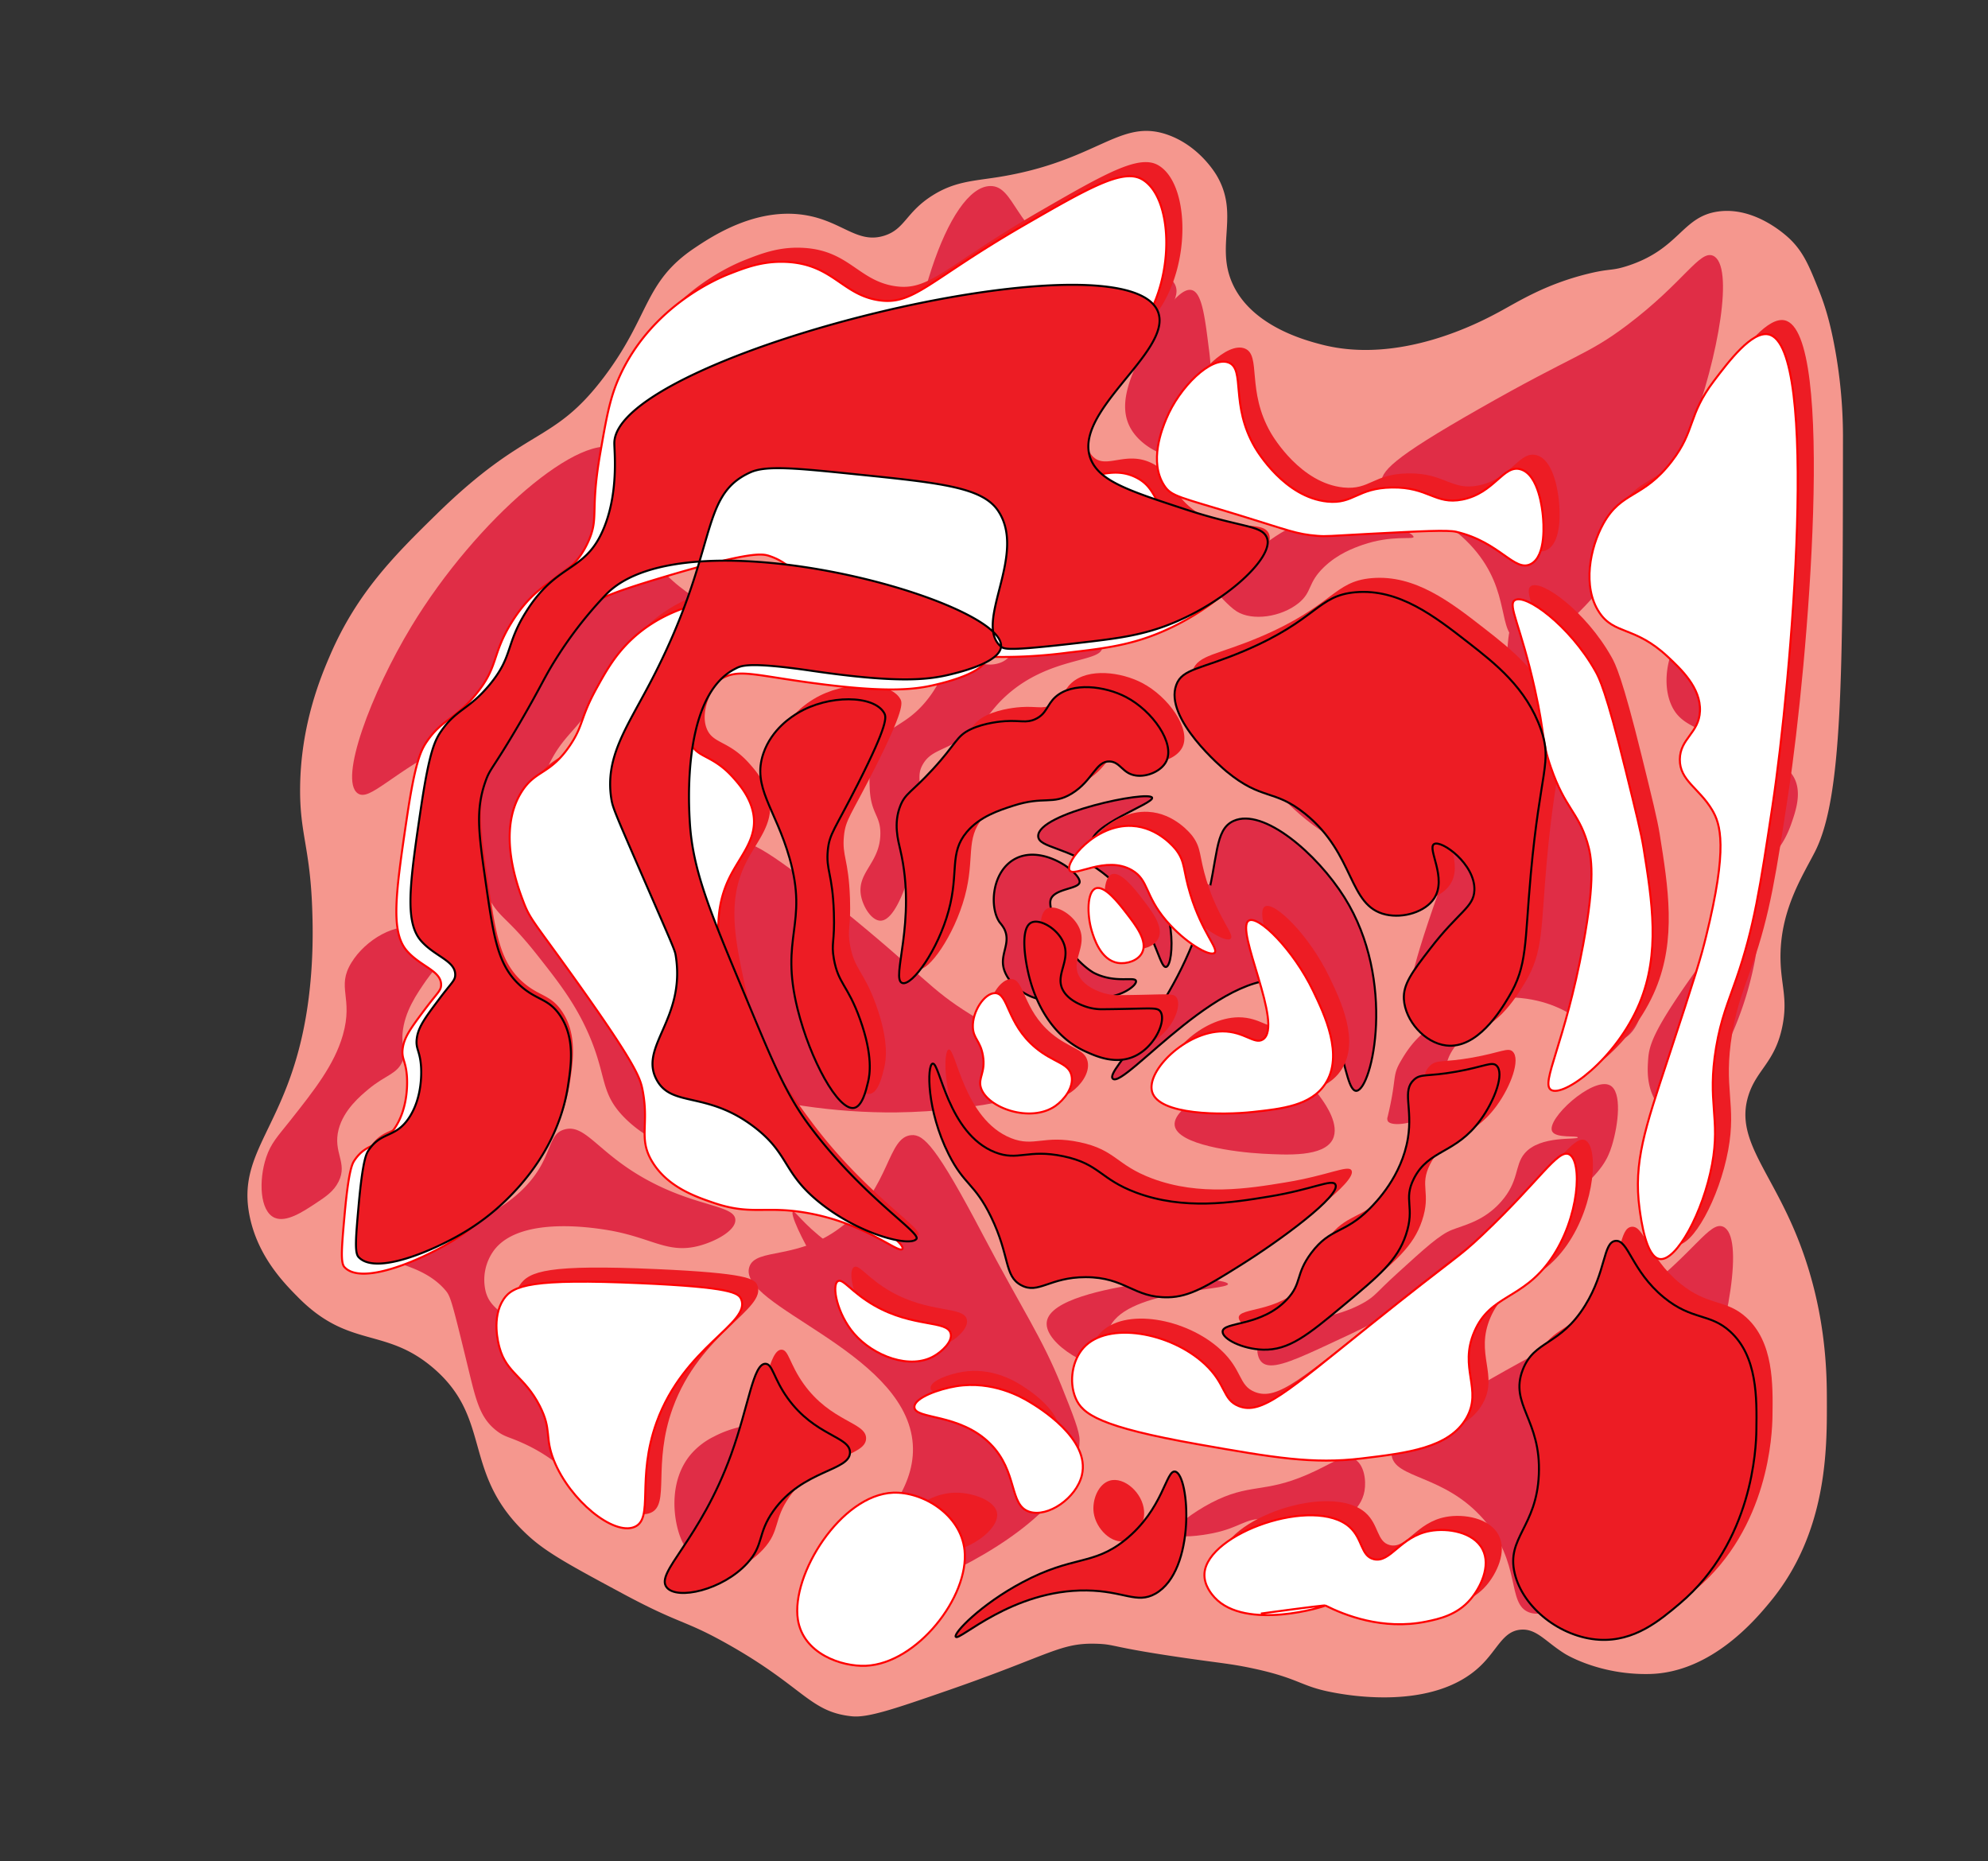 <?xml version="1.0" encoding="UTF-8"?> <svg xmlns="http://www.w3.org/2000/svg" id="Layer_1" data-name="Layer 1" viewBox="0 0 987 924"><rect x="0" y="0" width="987" height="924" fill="#333333" stroke="none"/><defs><style>.cls-1{fill:#f5978e;}.cls-2,.cls-3{fill:#e02d46;}.cls-2,.cls-6{stroke:#000;}.cls-2,.cls-5,.cls-6{stroke-miterlimit:10;}.cls-4,.cls-6{fill:#ed1c24;}.cls-5{fill:#fff;stroke:red;}</style></defs><path class="cls-1" d="M580,67c15.13,5.46,23,18.37,24,20,11.57,19.51-.75,34.87,8,54,9.62,21,36.15,27.95,44,30,39.11,10.21,79.13-11.24,88-16,9.61-5.15,22.74-13.7,44-19,11.68-2.91,11.74-1.33,20-4,25.92-8.38,27-24.48,45-27,18.78-2.63,34.57,12.58,36,14,6.56,6.5,9.34,13.41,14,25,2.84,7.05,5.57,15.62,8,29a244.78,244.78,0,0,1,4,43c-.1,120-.15,180-14,207-6.27,12.24-17.67,29.6-17,54,.34,12.32,3.55,18.84,1,32-3.56,18.38-12.94,21.83-17,35-6.4,20.76,9.73,35.65,23,67,15.88,37.5,16,70.89,16,85,.06,23.46.17,64.78-28,99-6.85,8.32-29.06,35.3-60,36-25.1.57-42-10-42-10-9.68-6-14.1-12.66-22-12-8.87.75-11.42,9.77-20,18-23.77,22.79-67.5,14.27-74,13-15.61-3-16.08-7-40-12-10.25-2.13-14.78-2.36-33-5-36.79-5.33-34-6.65-43-7-18.62-.71-22.72,5.22-74,23-26.59,9.22-40.05,13.81-48,13-21.08-2.15-23.76-14.53-62-36-21.71-12.19-23-9.4-52-25-24.61-13.24-36.92-19.85-46-28-34.53-31-17.78-58.25-48-84-24-20.42-41.62-9.34-67-35-6.75-6.82-19.84-20-24-40-6.83-32.75,18.63-44.23,28-100,3.95-23.49,3.3-44.48,3-53-1.08-30.52-6.22-37.14-6-60,.3-31.43,10.36-55.29,15-66,13.38-30.9,32-49.47,53-70,45.18-44.17,57.36-34,83-68,22.92-30.42,19.56-47,45-64,8.71-5.81,31.06-20.7,56-16,17.5,3.3,24.92,14.11,38,10,10.38-3.26,10.71-11.64,24-20,10.88-6.85,20-7.13,32-9C545.22,80.15,555.82,58.28,580,67Z"></path><path class="cls-2" d="M612.5,407.5c-9.74,4.36-7.52,18.5-14,42-14.56,52.78-50.23,82-46,86,5.69,5.35,57.38-60.06,90.5-47.5,24.21,9.18,23.3,54.27,30.5,53.5,7.77-.83,20-54.62-6-96C653.78,423.69,627.24,400.9,612.5,407.5Z"></path><path class="cls-3" d="M452.5,563.5c-12,.89-10.44,25.7-33.5,44.5-22.17,18.07-43.89,11-47,21-6,19.23,75.68,41.3,81,86,5,42-61.18,73-55,83,8.36,13.55,137.62-30.32,138-83,0-4.42-3-12-9-27-9.56-23.9-19.64-38.14-39-75C464.89,569,458.57,563.05,452.5,563.5Z"></path><path class="cls-3" d="M690.89,722.25c1.31,11.94,26.05,9.53,45.64,31.93,19.06,21.78,11.38,42,22.63,46.23,19.67,7.35,63.51-46.89,85.38-105,13.68-36.36,21.57-81.67,11-86.44-6.72-3-14.47,13.17-42.82,34.52-19.84,14.94-25.64,14.24-73.59,41.59C695.94,709.68,690.23,716.2,690.89,722.25Z"></path><path class="cls-3" d="M702.38,501.38c8.78,8.19,26-9.78,55.41-5.61,28.66,4.06,36.06,24.41,47.33,20.25,19.7-7.27,17.49-77-3.9-135.31-13.38-36.47-37-75.94-48.11-72.65-7.06,2.09-2.36,19.43-9.9,54.1-5.27,24.27-10.13,27.53-28.59,79.55C698,488.56,697.92,497.23,702.38,501.38Z"></path><path class="cls-3" d="M685.89,240.25c1.31,11.94,26.05,9.53,45.64,31.93,19.06,21.78,11.38,42,22.63,46.23,19.67,7.35,63.51-46.89,85.38-105,13.68-36.36,21.57-81.67,11-86.44-6.72-3-14.47,13.17-42.82,34.52-19.84,14.94-25.64,14.24-73.59,41.59C690.94,227.68,685.23,234.2,685.89,240.25Z"></path><path class="cls-3" d="M360.26,312.67c.9-12-23.86-14.16-39-39.77-14.73-24.9-3.47-43.4-13.76-49.6-18-10.84-71,34.44-103.21,87.59-20.12,33.23-36.19,76.32-26.67,82.95,6,4.21,16.65-10.29,48.43-26.07,22.25-11,27.82-9.29,80-27.38C353,324.1,359.8,318.74,360.26,312.67Z"></path><path class="cls-3" d="M364.41,418.81c-10.65,5.55.57,27.73-13.18,54.12-13.37,25.66-35,25.86-34.86,37.87.29,21,66.75,42.14,128.88,41.41,38.84-.46,83.92-9.56,84.52-21.15.39-7.35-17.52-8.7-47.71-27.36-21.12-13.06-22.57-18.73-65.47-53.47C378,419,369.81,416,364.41,418.81Z"></path><path class="cls-3" d="M583.32,141.16c-5.46-10.7-27.74.34-54-13.63-25.55-13.59-25.56-35.25-37.58-35.18-21,.12-42.7,66.4-42.49,128.53.13,38.84,8.86,84,20.44,84.7,7.35.44,8.85-17.46,27.76-47.48,13.24-21,18.92-22.42,54-65C583.06,154.71,586.09,146.58,583.32,141.16Z"></path><path class="cls-3" d="M342.84,770c2.57.1,1.31-7.48,8.47-16,10.52-12.42,23.41-8.13,39.18-20.94,3.27-2.65,15.21-12.33,12.71-18.94-3.19-8.43-29.66-11.06-48.71-1a36.15,36.15,0,0,0-11.65,9C327.7,740.36,337.8,769.81,342.84,770Z"></path><path class="cls-3" d="M296.25,741.09c4-1.85,4.21-13.06-1.06-19.94-4.1-5.36-8.34-3.94-14.82-9-2.55-2-5.65-5.12-13.77-26.92-6.87-18.45-5.29-17.94-8.47-22.92-7.4-11.65-14.41-12-16.94-20.94a24.7,24.7,0,0,1,4.24-20.93c12.81-16.58,48.13-11.05,55.06-10,22.91,3.58,30.54,12.23,46.59,8,8.09-2.14,18.32-7.57,18-13-.41-7.07-18.54-6.31-42.35-18.94C297.14,573,291,557.79,280.37,560.65c-9,2.42-5.6,13.45-19.06,27.92-12.57,13.51-30.2,19.67-42.36,23.92-16.81,5.88-27.22,6.17-27.53,10-.4,5.07,18.17,4.6,29.65,17.94,2.59,3,3.12,4.74,11.65,39.88,3.71,15.27,5.72,23.64,13.77,29.91,4,3.11,5.94,2.95,12.7,6C283.46,727,290.87,743.57,296.25,741.09Z"></path><path class="cls-3" d="M220,472.93c-.44-5.43-6.15-10.27-11.64-12-11.7-3.6-27,5.67-33.89,16.94-7.61,12.42,1.07,17.26-4.23,35.89C166,528.57,156.18,541,143.77,556.67c-5.81,7.33-9.27,10.8-11.64,17.94-3.71,11.14-3.26,26.66,4.23,29.91,5.73,2.48,13.95-2.93,20.12-7,5.1-3.35,9.22-6.06,11.65-11,4.64-9.38-3-14.39,0-25.92,2.55-9.69,10.71-16.5,14.82-19.93,8.54-7.14,14.26-7.4,16.94-14,2-5-.7-6.13,0-14,1-10.59,7-19.18,11.65-25.92C217.23,478.72,220.36,477.17,220,472.93Z"></path><path class="cls-3" d="M389.43,262.59c-.29-2.31-26.46-3.86-55.06,4-14.75,4.05-29.43,8.08-42.35,19.94-12,11-8,15.48-25.42,40.87-13.59,19.85-17.93,19.93-24.35,33.9a96.22,96.22,0,0,0-8.47,36.88c-.5,10.32-1.38,28.4,8.47,46.86,6,11.31,9,9.5,24.35,28.9,10.26,13,18.69,23.68,25.42,38.88,9.22,20.85,5.83,28.93,16.94,40.88,8.1,8.71,20.49,15.78,24.35,13,3.05-2.22-.49-9.61-11.64-37.88-13.67-34.63-13.33-36.15-18-42.86-14.24-20.45-24.07-16-33.89-31.9-17.3-28-1.31-65.26,1.06-70.78,9.08-21.17,17.28-19.2,29.65-44.86,13.1-27.17,6.16-34.06,16.94-47.85C339.81,261.86,389.84,265.77,389.43,262.59Z"></path><path class="cls-3" d="M393.67,601.53c1.07-.7,4.76,5.87,16.94,15,12.37,9.21,18.86,10.12,21.18,16.95,2.12,6.23-.12,14.81-4.24,16C416.63,652.39,390.76,603.4,393.67,601.53Z"></path><path class="cls-3" d="M519.68,656.35c1.28-11.34,30.44-16.47,44.47-18.94,24.88-4.37,45.39-2,45.53,0,.23,3.29-52.89,2.86-59.29,22.93-2.48,7.77,3.37,14.41,0,16.95C544.48,681.73,518.41,667.52,519.68,656.35Z"></path><path class="cls-3" d="M672.16,724.14c5.17,2.6,6.2,10.73,5.29,16-1.77,10.23-12,15.1-13.76,15.95-8.07,3.85-16.08,2.72-21.18,2-8.7-1.23-8.36-3.58-14.83-4-9.32-.59-11.77,4.19-25.41,7-5.65,1.15-17.79,2.9-19.06,0s9.38-10.44,18-15c19.16-10,26.09-4.67,47.65-14C661.48,726.69,666.89,721.5,672.16,724.14Z"></path><path class="cls-3" d="M799.22,538.72c-8.54-4.24-31.75,16.84-28.59,22.93,1.85,3.56,12.64,1.92,12.71,3,.09,1.41-18.72-1.31-26.47,8-5,6-2.57,13.68-11.65,23.92-.89,1-1.66,1.78-2.16,2.26-7.86,7.58-16.11,9.33-22.19,11.7s-13.19,8.87-27.54,21.93c-10.27,9.36-10.37,10.77-15.88,14-10,5.77-20.5,7.4-24.35,8-13.84,2-18.33-1-23.3,3-5.92,4.75-7.37,15.32-3.18,18.94s13.51-.08,28.59-7c42.31-19.35,57.18-28.91,57.18-28.91,75.11-48.24,83.62-57.94,87.89-71.77C803.48,558.27,805.47,541.82,799.22,538.72Z"></path><path class="cls-3" d="M847.93,305.45c-16.13,3-25.28,29.23-18,44.86,5.67,12.19,17.31,9.3,26.47,22.93,5.1,7.58,4.88,21.44,4.24,48.85-.69,29.32-3.2,36.27-5.3,40.87-2.89,6.34-3.32,4.47-16.94,23.92-17.51,25-19.66,32.17-20.12,38.88-.34,4.94-.84,12.35,3.18,19.94,2.3,4.33,4.45,5.67,7.41,12a58.12,58.12,0,0,1,4.24,13c.86,4,3,23.34,2.11,16h0s12.41-3.7,15.89-10c4.17-7.53-7-14.37-7.41-27.91-.31-9.14,4.54-13,11.64-25.92a170.58,170.58,0,0,0,15.89-45.85c5-26.89-2.74-32.84,6.35-47.86,3.88-6.4,8.19-10.11,11.65-19.93,2.3-6.54,5.72-16.29,1.06-23.93-3.13-5.11-6.49-3.72-16.95-12-7.05-5.56-12.82-10.11-12.7-15.95,0-1.13.28-3.2,7.41-12,8.59-10.56,10.91-10.86,11.65-14C882.07,321.41,863.28,302.63,847.93,305.45Z"></path><path class="cls-3" d="M591.68,144c-6.95-1.79-18.28,17.4-23.29,27.91-7.13,14.94-14.2,29.75-6.36,41.87,6.33,9.78,21.21,16,29.65,12,10.2-4.9,9.83-24.24,9.53-39.87a111.89,111.89,0,0,0-1.06-13C598.18,157.12,596.69,145.24,591.68,144Z"></path><path class="cls-3" d="M547.21,321.4c.07-5.09-11.63-11-21.18-10-4.64.52-8,2.67-14.82,7-10.62,6.74-10.36,9.54-15.89,11-8.91,2.3-12.71-4.17-20.12-2-7.16,2.11-6,8.87-14.82,19.94-11,13.84-19.65,11.89-25.41,23.93-3.68,7.67-3.37,15.19-3.18,19.93.53,12.94,5.47,13.44,5.29,22.93-.26,14.58-12,18.95-9.53,30.91,1.19,5.62,5.32,11.91,9.53,12,8,.1,14.28-22.2,15.89-27.92a120.29,120.29,0,0,0,4.23-26.91c.31-13.68-2.37-17.12,1.06-22.93,3.89-6.58,9.9-6.5,20.12-13,11.6-7.33,11.87-12.5,21.18-20.93C521.22,325.71,547.11,329,547.21,321.4Z"></path><path class="cls-3" d="M701.81,266.57c.36-2.38-27.3-16.23-52.95-8-25,8-44.47,35.88-44.47,35.89h0s5.53,6.42,9.53,9c7.88,5,22.2,2.83,30.71-4,7.07-5.67,4.35-9.92,12.7-17.94,6.92-6.65,14.75-9.47,19.06-11C691,265.47,701.58,268,701.81,266.57Z"></path><path class="cls-2" d="M502.74,427.07c13.92-9,34,6.27,33.26,10.93-.58,3.49-13.24,3.06-14.46,9-.4,1.94.44,5,1,7.46a24.11,24.11,0,0,0,1.42,4.52C531.19,476.46,543,482.9,543,482.9c10.71,5.51,20.53,1.64,21,4.1.46,2.26-7.36,7.83-16,8-8.13.16-12.35-4.55-19.85-2.13-3.58,1.15-3.24,2.42-6.15,3.13-8.86,2.17-22.8-6.95-24-17-.77-6.46,3.94-11.63.43-18.19a19.23,19.23,0,0,0-2.05-2.84C491.35,451,492.1,434,502.74,427.07Z"></path><path class="cls-3" d="M568.39,414.11c3.36-5.06,12.91-7,16.94-4,5.42,4-2.21,14.69,4.23,22.93,4.92,6.29,12.8,4.47,14.83,10,1.84,5-2.27,12.85-7.41,14C584.88,459.57,560.4,426.14,568.39,414.11Z"></path><path class="cls-2" d="M515.44,415.11C515.1,403.57,570.69,392.23,572,396c1,2.95-31.62,13.76-30,23,1,5.74,14,3.79,25,13,17.76,14.87,16,46.86,12,48s-6.56-27.76-31.79-46.95C530.34,420.22,515.62,421,515.44,415.11Z"></path><path class="cls-3" d="M656.27,545.7c-2.46-3.5-7.65-10.85-15.88-12-8.87-1.2-10.86,6.26-25.41,9-9.14,1.7-11.27-.7-18,2-6.16,2.47-14.49,8.52-13.77,14,1.28,9.61,30.23,13.26,43.41,14,12.79.68,30.45,1.61,35-7C665.3,558.5,658.13,548.34,656.27,545.7Z"></path><path class="cls-3" d="M719.81,505.83c-14.27,3.68-21.64,16.29-24.36,20.93-4.51,7.71-1.75,7.87-6.56,27.81a2.53,2.53,0,0,0,.21,2.1c2.36,3.21,18.38.72,25.41-8,6.83-8.44-.48-15.71,6.36-26.91,5.85-9.61,15.94-12,14.82-15C734.72,504.27,726.42,504.11,719.81,505.83Z"></path><path class="cls-3" d="M605.45,339.35s.45-.26,26.47,26.91h0l31.77,22.93a104.6,104.6,0,0,1,19.06,20.93c3.68,5.43,8.5,12.55,6.35,15-3.55,4-23.93-7.16-25.41-8C620.83,393.48,601.73,341.48,605.45,339.35Z"></path><path class="cls-4" d="M575,82c-9.47-5.43-26.11,4-59,23-47.33,27.39-54.45,39.82-72,37-18.09-2.9-22.77-18.08-46-19-11.51-.46-20,2.88-28,6-4.95,1.94-37.87,15.4-54,50-5.09,10.92-6.73,20.28-10,39-5.17,29.55-.43,31.75-6,44-9.23,20.29-22.77,15.46-38,40-10.12,16.31-6.25,21.87-18,36-10.27,12.36-16.42,12-24,23-3.09,4.51-5.85,10.08-10,38-5.58,37.58-8.2,56.56,0,66,6.83,7.86,17.15,9.88,17,17-.06,2.81-1.69,3.6-8,12-6.75,9-10.14,13.58-11,19-.89,5.59,1.39,6.2,2,14,.16,2,1.06,15.49-6,26-6.8,10.14-13.63,6.52-20,16-1.11,1.66-2.95,4.81-5,28-1.35,15.2-2,22.84,0,25,8.49,9.26,37.22-3.24,52-12a112.53,112.53,0,0,0,21-16c6.52-6.34,26.32-26.16,31-57,1.56-10.28,3.61-23.82-4-35-5.85-8.6-11.62-7.27-20-15-11.05-10.19-13-24.13-17-52-3.3-23.22-5-34.83,0-49,2.4-6.85,3.2-5.39,17-29,12-20.59,11.92-22.56,20-35,9.87-15.19,14.8-22.79,23-29,3.59-2.72,7.93-5.39,37-14,41.87-12.4,47.45-11.18,51-10,12.53,4.17,13.24,12.3,30,17,9.71,2.72,10.45.26,23,3s20.94,7.17,32,13c15.49,8.16,23.23,12.24,23,17-.38,8-21.44,12.93-26,14-10.94,2.56-26,4.14-68-2-23.68-3.47-29.94-5.59-38-1-11.46,6.52-19.17,22.36-15,32,3.17,7.34,10.86,5.6,21,17,2.7,3,8.52,9.57,10,18,2.2,12.47-6.56,20.74-12,32-9.06,18.73-5,37.56,0,61,6.72,31.35,22,52.32,33,67,26.24,35.14,55.22,52.85,53,56-1.81,2.57-18.36-13-48-18-20.56-3.51-27.08,1.5-46-5-8.73-3-22.36-7.68-30-20-7.33-11.82-1.53-18.37-5-36-1.17-5.94-3.32-12.76-35-57-18.9-26.39-20.81-27.7-24-36-2.87-7.49-13.53-35.25-1-55,7-11,14-8.24,24-23,6.74-10,5-13.41,13-28,4.76-8.66,9.37-17,18-25,14.65-13.51,31.49-17.16,40-19,6.08-1.32,14.93-3.16,26-2,17.82,1.87,30,10.32,36,14,27.68,17,57.37,15.34,74,16a245.3,245.3,0,0,0,40-2c14.21-1.65,25.89-3,38-7,30.5-10.05,58-34.92,54-45-3.18-8-23.37.82-40-14-9.52-8.49-8.18-16.09-18-21-12.82-6.4-22.47,2.87-29-3-8.18-7.35-1.86-29.83,7-45,9.68-16.58,17.41-15.92,26-29C591.54,129.34,590.2,90.72,575,82Z"></path><path class="cls-4" d="M886,159c-8.24-1.74-19.66,13.32-27,23-13.24,17.46-9.07,24.46-21,40-14.32,18.67-24.91,14.55-34,31-6.59,11.94-10.49,31.25-2,44,7.51,11.28,17.53,6.61,34,22,6.5,6.08,16.49,15.41,16,27-.47,11-9.9,13.54-10,24s9.53,14.2,16,25c4.19,7,8,18.52-3,63-2.5,10.17-4.73,17.81-19,61-11.29,34.17-17.09,51.13-14,74,.8,5.89,3.24,24,10,25,8.25,1.24,21.58-23.13,26-47,4.28-23.1-2.57-30.59,2-58,2.4-14.36,6-22.41,10-34,8.83-25.39,11.89-45.59,18-86C897.5,330.17,911.61,164.4,886,159Z"></path><path class="cls-4" d="M787,566c-5.58-2.69-14.61,13.16-43,40-12.81,12.11-11.16,9.07-56,45-41.46,33.23-53.7,44.51-65,40-8.18-3.26-6-10.84-17-21-17-15.67-48-21.24-60-8-5.46,6-7.51,16.59-4,25,3.36,8,11.86,14.31,61,23,37.54,6.64,56.8,9.9,81,7,22.61-2.71,43.45-5.2,52-20,8.28-14.33-3.94-24.66,4-43,8-18.54,23.85-15.65,38-36C792.33,597.4,793.66,569.21,787,566Z"></path><path class="cls-4" d="M474,741c-15.43.38-30.06,14.23-28,22,1.58,5.94,12.88,8.18,20,8,15-.38,30.41-11.94,29-20C493.9,744.73,482.62,740.79,474,741Z"></path><path class="cls-4" d="M634,794c25.52-3.44,32-4.16,32-4,.06.4-39.55,12.78-55-4-1-1.12-5.45-5.92-5-12,1.48-20,54.56-38.55,72-23,6.6,5.89,5.53,14.37,12,16,8.37,2.11,13.1-11.32,28-14,8.8-1.58,21.49.51,26,9s-1.32,19.55-6,25c-6.65,7.76-15.56,9.69-22,11-21.58,4.38-40.53-3.25-50-8"></path><path class="cls-4" d="M526,715c3.35-14-16.75-26-20-28-3-1.81-14.1-8.25-28-6-6.5,1-16.11,4.41-16,8,.14,4.78,17.26,2.21,29,14,10.7,10.74,7,23.49,15,26C513,731.22,523.9,723.77,526,715Z"></path><path class="cls-4" d="M551,735c-5.75,1.66-8.91,9.62-8,16,1.13,7.91,8.86,15.67,16,14,6-1.4,9.45-8.92,9-15C567.34,741.14,558.15,732.93,551,735Z"></path><path class="cls-4" d="M376,638c-1.29-3.21-5.11-6-50-8-53.93-2.4-63.32,1-68,8-6.1,9.17-2.53,22.08-2,24,3.55,12.85,12.48,14.22,20,29,6.13,12,2.26,15.2,7,27,8,19.84,29.53,37.38,40,33,9.85-4.12.78-23.81,11-52C347.68,661.26,380.82,650,376,638Z"></path><path class="cls-4" d="M424,629c-3.23,2-.42,16.23,8,26,9.61,11.15,28,18.22,40,11,3.41-2,9-6.86,8-11-1.6-6.77-18.55-2.81-38-14C430.67,634.48,426.51,627.44,424,629Z"></path><path class="cls-4" d="M763,226c-8.63-2.56-12.92,11.81-29,15-13.55,2.69-16.68-6.3-35-6-17.25.28-18.9,8.32-32,7-21.11-2.13-34.72-24.81-36-27-12.28-21.08-4.63-38.71-13-42-8.58-3.37-24.47,12.09-31,28-2,4.79-8.69,21.18-1,33,3.62,5.56,7.5,5.63,38,15,23.69,7.28,27.69,9.19,38,10,4.73.37,5.33.08,26-1,25.76-1.34,38.73-2,43-1,21.68,5.06,28.91,20.17,37,16,7.89-4.06,6.27-21.14,6-24C773.76,246.5,772.08,228.69,763,226Z"></path><path class="cls-4" d="M587,371c4.55-9-6.8-25.12-20-32-10.43-5.44-26.65-7.52-35,0-4.34,3.91-4.28,8.37-10,11-4.55,2.09-7.28.5-15,1-1.43.09-10,.71-17,4-7.32,3.43-7,7-19,20-10.51,11.43-13.5,11.73-16,18-3.48,8.75-1.16,17,0,22,8.28,35.52-5,64.2,1,66,4.9,1.47,17.71-16.44,23-36,5.17-19.11.12-28.47,9-39,6.44-7.63,15.82-10.67,23-13,15.42-5,19.52-.25,29-6,10.63-6.45,12-16.37,19-16,5.32.28,6.27,6.07,13,7C577.67,378.78,584.61,375.74,587,371Z"></path><path class="cls-4" d="M552,434c4.43-1.68,11.51,7.48,15,12,5,6.46,11,14.24,8,20-2,3.91-7.64,5.7-12,5-8.63-1.39-11.94-12.47-13-16C547.63,447.08,547.65,435.65,552,434Z"></path><path class="cls-4" d="M539,425c-2.22-4.08,12.64-22.94,31-22,13.26.68,21.5,11.33,22,12,4.6,6.14,3.23,9.72,7,22,5.82,19,14.17,27,12,29-2.37,2.13-14.82-5.22-24-16-10.76-12.64-8.6-20.09-17-25C557.05,417.43,541.09,428.84,539,425Z"></path><path class="cls-4" d="M502,486c-5.34,0-11.34,9.28-11,17,.25,5.67,3.75,6.65,5,14,1.45,8.51-2.57,11-1,16,3.14,10,24.68,17.63,37,9,4.24-3,9.22-9.15,8-15-1.34-6.42-8.89-6.36-18-14C507.67,501,508.75,486,502,486Z"></path><path class="cls-4" d="M520,451c4.19-2.09,13.06,2.95,16,10,3.82,9.18-4.74,16.17,0,24,3.25,5.37,10.6,7.58,12,8a25.32,25.32,0,0,0,8,1c23-.2,26.34-1.16,28,1,3.22,4.18-2.15,17-12,22s-20.06.22-25-2c-20.71-9.3-26.69-32-28-37C517,470.2,514.26,453.85,520,451Z"></path><path class="cls-4" d="M471,521c3.59-1,7.46,34.7,31,44,11.51,4.55,16.18-1.77,34,2,18,3.81,18,11.26,36,18,23.72,8.87,47.83,5,66,2,21.64-3.52,31.34-8.94,33-6,3,5.39-27.35,27.69-47,40-16.8,10.52-25.41,15.78-36,16-17.15.35-21.23-10-41-10-18,0-23.38,8.63-32,4s-5.41-14.3-15-34c-8.13-16.71-13.26-15.58-21-31C468,544.17,468.2,521.77,471,521Z"></path><path class="cls-4" d="M628,450c4.75-2.78,22.16,14.49,32,35,5.55,11.56,15.26,31.81,6,46-7.09,10.86-21.55,12.43-36,14-15,1.63-46.66,1.68-50-10-3-10.43,16.67-29.93,35-30,10.81,0,15.81,6.7,20,4C645.61,502.15,620.84,454.2,628,450Z"></path><path class="cls-4" d="M731,525c14.07-2.5,17.69-5.21,20-3,4,3.77-.8,17.16-8,27-12.43,17-25.53,14.38-33,29-5.49,10.76.72,13.92-4,28-4.26,12.71-13.17,20.14-31,35s-27.12,22.38-40,22c-10.19-.3-20.17-5.33-20-9,.23-5,19.26-2.33,32-16,7.51-8.06,4-12.28,12-23,9.56-12.74,16.51-9.35,29-22,3.2-3.24,15.93-16.14,19-35,2.46-15.15-3.06-23.42,3-29C713.45,525.82,716.21,527.62,731,525Z"></path><path class="cls-4" d="M430,714c0-8-17.45-8.07-31-27-7.05-9.86-7.42-17-11-17-6.1,0-8.21,20.68-17,45-15.49,42.84-37.89,58.62-32,66,5.14,6.43,27.73,1.4,40-12,8.42-9.2,4.91-14.63,13-26C406.59,722.49,430,723.31,430,714Z"></path><path class="cls-4" d="M432,543c-7.9,1.45-21.77-24-28-49-9-36.22,5.41-41.76-4-75-7-24.61-18.74-35.2-13-52,4.18-12.24,14.47-18.47,17-20,15.31-9.27,37.95-9.05,43,0,1.07,1.91,2,5.39-13,35-11.69,23.1-14.16,24.73-15,33-1,10.18,2.33,11.34,3,31,.51,15-1.42,14.91,0,23,2.2,12.48,6.84,12.8,13,30,6.56,18.31,4.79,27.68,4,31C437.94,534.45,436.07,542.25,432,543Z"></path><path class="cls-4" d="M760,291c5.23-3.66,27.36,12.58,40,35,2,3.47,5.41,10.15,15,49,5.23,21.19,7.85,31.79,9,39,4.26,26.62,8.34,52.16-2,77-11.58,27.83-38,47-44,43-5.19-3.43,6.88-22.8,16-72,6.12-33,4.26-43.63,2-51-4.63-15.07-10.94-16.69-18-37-4.77-13.72-2.75-15.44-8-39C763,303.56,756.45,293.48,760,291Z"></path><path class="cls-4" d="M867,654c13.55,12.34,13.24,33,13,49-.13,8.83-1.82,55.39-38,86-10,8.44-22.49,19-40,18-19.19-1.13-37.94-15.82-42-33-4.2-17.73,10.86-22.88,12-49,1.2-27.3-14.67-34.7-8-52,5.76-14.94,18.5-11.77,31-32,10.55-17.08,8.83-31.23,15-32,6.46-.8,7.94,14.79,24,28C848.07,648.57,856.81,644.72,867,654Z"></path><path class="cls-4" d="M681,287c-19,1.65-18.88,13.57-55,29-21.92,9.36-31,8.81-34,17-6.22,16.75,23.26,41.56,25,43,17.57,14.52,23.6,8.55,39,21,25,20.23,21.15,45.74,40,50,8.84,2,19.64-1.36,24-8,6.63-10.11-3.63-24.82,0-27s20.56,10,20,23c-.36,8.49-7.83,10.53-22,29-9,11.67-13.42,17.65-13,25,.61,10.66,10.29,21.73,21,23,15.41,1.83,27-17.32,31-24,9.45-15.65,7.86-26.31,11-61,4.73-52.18,10.8-55.48,5-72-7.21-20.53-22.6-32.54-36-43C720.32,299,702.56,285.13,681,287Z"></path><path class="cls-5" d="M567,89c-9.47-5.43-26.11,4-59,23-47.33,27.39-54.45,39.82-72,37-18.09-2.9-22.77-18.08-46-19-11.51-.46-20,2.88-28,6-4.95,1.94-37.87,15.4-54,50-5.09,10.92-6.73,20.28-10,39-5.17,29.55-.43,31.75-6,44-9.23,20.29-22.77,15.46-38,40-10.12,16.31-6.25,21.87-18,36-10.27,12.36-16.42,12-24,23-3.09,4.51-5.85,10.08-10,38-5.58,37.58-8.2,56.56,0,66,6.83,7.86,17.15,9.88,17,17-.06,2.81-1.69,3.6-8,12-6.75,9-10.14,13.58-11,19-.89,5.59,1.39,6.2,2,14,.16,2,1.06,15.49-6,26-6.8,10.14-13.63,6.52-20,16-1.11,1.66-2.95,4.81-5,28-1.35,15.2-2,22.84,0,25,8.49,9.26,37.22-3.24,52-12a112.53,112.53,0,0,0,21-16c6.52-6.34,26.32-26.16,31-57,1.56-10.28,3.61-23.82-4-35-5.85-8.6-11.62-7.27-20-15-11.05-10.19-13-24.13-17-52-3.3-23.22-5-34.83,0-49,2.4-6.85,3.2-5.39,17-29,12-20.59,11.92-22.56,20-35,9.87-15.19,14.8-22.79,23-29,3.59-2.72,7.93-5.39,37-14,41.87-12.4,47.45-11.18,51-10,12.53,4.17,13.24,12.3,30,17,9.71,2.72,10.45.26,23,3s20.94,7.17,32,13c15.49,8.16,23.23,12.24,23,17-.38,8-21.44,12.93-26,14-10.94,2.56-26,4.14-68-2-23.68-3.47-29.94-5.59-38-1-11.46,6.52-19.17,22.36-15,32,3.17,7.34,10.86,5.6,21,17,2.7,3,8.52,9.57,10,18,2.2,12.47-6.56,20.74-12,32-9.06,18.73-5,37.56,0,61,6.72,31.35,22,52.32,33,67,26.24,35.14,55.22,52.85,53,56-1.81,2.57-18.36-13-48-18-20.56-3.51-27.08,1.5-46-5-8.73-3-22.36-7.68-30-20-7.33-11.82-1.53-18.37-5-36-1.17-5.94-3.32-12.76-35-57-18.9-26.39-20.81-27.7-24-36-2.87-7.49-13.53-35.25-1-55,7-11,14-8.24,24-23,6.74-10,5-13.41,13-28,4.76-8.66,9.37-17,18-25,14.65-13.51,31.49-17.16,40-19,6.08-1.32,14.93-3.16,26-2,17.82,1.87,30,10.32,36,14,27.68,17,57.37,15.34,74,16a245.3,245.3,0,0,0,40-2c14.21-1.65,25.89-3,38-7,30.5-10.05,58-34.92,54-45-3.18-8-23.37.82-40-14-9.52-8.49-8.18-16.09-18-21-12.82-6.4-22.47,2.87-29-3-8.18-7.35-1.86-29.83,7-45,9.68-16.58,17.41-15.92,26-29C583.54,136.34,582.2,97.72,567,89Z"></path><path class="cls-6" d="M305,220c0,4.74,2.3,25.75-6,44-9.23,20.29-22.77,15.46-38,40-10.12,16.31-6.25,21.87-18,36-10.27,12.36-16.42,12-24,23-3.09,4.51-5.85,10.08-10,38-5.58,37.58-8.2,56.56,0,66,6.83,7.86,17.15,9.88,17,17-.06,2.81-1.69,3.6-8,12-6.75,9-10.14,13.58-11,19-.89,5.59,1.39,6.2,2,14,.16,2,1.06,15.49-6,26-6.8,10.14-13.63,6.52-20,16-1.11,1.66-2.95,4.81-5,28-1.35,15.2-2,22.84,0,25,8.49,9.26,37.22-3.24,52-12a112.53,112.53,0,0,0,21-16c6.52-6.34,26.32-26.16,31-57,1.56-10.28,3.61-23.82-4-35-5.85-8.6-11.62-7.27-20-15-11.05-10.19-13-24.13-17-52-3.3-23.22-5-34.83,0-49,2.4-6.85,3.2-5.39,17-29,12-20.59,11.92-22.56,20-35a200.47,200.47,0,0,1,23-29c39.87-40.73,197.93,3.11,196,26-.59,7-16.17,11.7-26,14-10.94,2.56-26,4.14-68-2-32.29-4.73-35.26-2.4-38-1-26.49,13.49-23,68.09-22.5,76.5,1.49,23.57,9.83,43.55,26.5,83.5,14,33.56,20.71,50.55,33,67,26.24,35.14,55.22,52.85,53,56-2.88,4.08-27.91-1.89-48-18-18.57-14.89-15-24.11-32.5-37.5-23.63-18.08-41-9.55-48.5-23.5-8.9-16.49,14.45-30.08,9.5-61.5-.48-3-.78-3.42-18-43-12.49-28.72-13.35-30.85-14-35-3.16-20.31,7.23-34.66,19-57,35.09-66.61,23.9-93.14,50-105,7.95-3.61,23-2.07,53,1,41.42,4.24,62.14,6.36,70,18C510.26,275.35,483,309.3,497,321c1.78,1.49,5,2.07,40-2,14.21-1.65,25.89-3,38-7,30.5-10.05,58-34.92,54-45-2.52-6.38-12.18-4.91-40-14-27.44-9-42.06-13.75-47-24-11.46-23.79,40.26-54.23,33-74C559.75,113.45,305.06,176.2,305,220Z"></path><path class="cls-5" d="M878,166c-8.24-1.74-19.66,13.32-27,23-13.24,17.46-9.07,24.46-21,40-14.32,18.67-24.91,14.55-34,31-6.59,11.94-10.49,31.25-2,44,7.51,11.28,17.53,6.61,34,22,6.5,6.08,16.49,15.41,16,27-.47,11-9.9,13.54-10,24s9.53,14.2,16,25c4.19,7,8,18.52-3,63-2.5,10.17-4.73,17.81-19,61-11.29,34.17-17.09,51.13-14,74,.8,5.89,3.24,24,10,25,8.25,1.24,21.58-23.13,26-47,4.28-23.1-2.57-30.59,2-58,2.4-14.36,6-22.41,10-34,8.83-25.39,11.89-45.59,18-86C889.5,337.17,903.61,171.4,878,166Z"></path><path class="cls-5" d="M779,573c-5.58-2.69-14.61,13.16-43,40-12.81,12.11-11.16,9.07-56,45-41.46,33.23-53.7,44.51-65,40-8.18-3.26-6-10.84-17-21-17-15.67-48-21.24-60-8-5.46,6-7.51,16.59-4,25,3.36,8,11.86,14.31,61,23,37.54,6.64,56.8,9.9,81,7,22.61-2.71,43.45-5.2,52-20,8.28-14.33-3.94-24.66,4-43,8-18.54,23.85-15.65,38-36C784.33,604.4,785.66,576.21,779,573Z"></path><path class="cls-5" d="M443.4,741c-26,1.08-50.75,40.77-47.27,63,2.67,17,21.75,23.44,33.76,22.92,25.28-1.09,51.34-34.21,49-57.3C477,751.7,458,740.42,443.4,741Z"></path><path class="cls-5" d="M626,801c25.52-3.44,32-4.16,32-4,.06.4-39.55,12.78-55-4-1-1.12-5.45-5.92-5-12,1.48-20,54.56-38.55,72-23,6.6,5.89,5.53,14.37,12,16,8.37,2.11,13.1-11.32,28-14,8.8-1.58,21.49.51,26,9s-1.32,19.55-6,25c-6.65,7.76-15.56,9.69-22,11-21.58,4.38-40.53-3.25-50-8"></path><path class="cls-5" d="M537.13,732.3c4.35-18.14-21.76-33.83-26-36.37-3.92-2.35-18.31-10.71-36.37-7.79-8.44,1.37-20.92,5.73-20.78,10.39.18,6.21,22.42,2.88,37.67,18.19,13.89,13.95,9.14,30.5,19.48,33.76C520.29,753.37,534.39,743.7,537.13,732.3Z"></path><path class="cls-6" d="M583.5,730.53c-4.65-1.1-5.78,18.6-25,34-16,12.8-25.62,7.44-51,21-20.67,11-34.17,25.22-33,27,1.62,2.45,27.9-23.49,65-23,18.43.24,24.87,6.81,34.1,1.62C593.9,779.69,590.61,732.2,583.5,730.53Z"></path><path class="cls-5" d="M368,645c-1.29-3.21-5.11-6-50-8-53.93-2.4-63.32,1-68,8-6.1,9.17-2.53,22.08-2,24,3.55,12.85,12.48,14.22,20,29,6.13,12,2.26,15.2,7,27,8,19.84,29.53,37.38,40,33,9.85-4.12.78-23.81,11-52C339.68,668.26,372.82,657,368,645Z"></path><path class="cls-5" d="M416,636c-3.23,2-.42,16.23,8,26,9.61,11.15,28,18.22,40,11,3.41-2,9-6.86,8-11-1.6-6.77-18.55-2.81-38-14C422.67,641.48,418.51,634.44,416,636Z"></path><path class="cls-5" d="M755,233c-8.63-2.56-12.92,11.81-29,15-13.55,2.69-16.68-6.3-35-6-17.25.28-18.9,8.32-32,7-21.11-2.13-34.72-24.81-36-27-12.28-21.08-4.63-38.71-13-42-8.58-3.37-24.47,12.09-31,28-2,4.79-8.69,21.18-1,33,3.62,5.56,7.5,5.63,38,15,23.69,7.28,27.69,9.19,38,10,4.73.37,5.33.08,26-1,25.76-1.34,38.73-2,43-1,21.68,5.06,28.91,20.17,37,16,7.89-4.06,6.27-21.14,6-24C765.76,253.5,764.08,235.69,755,233Z"></path><path class="cls-6" d="M579,378c4.55-9-6.8-25.12-20-32-10.43-5.44-26.65-7.52-35,0-4.34,3.91-4.28,8.37-10,11-4.55,2.09-7.28.5-15,1-1.43.09-10,.71-17,4-7.32,3.43-7,7-19,20-10.51,11.43-13.5,11.73-16,18-3.48,8.75-1.16,17,0,22,8.28,35.52-5,64.2,1,66,4.9,1.47,17.71-16.44,23-36,5.17-19.11.12-28.47,9-39,6.44-7.63,15.82-10.67,23-13,15.42-5,19.52-.25,29-6,10.63-6.45,12-16.37,19-16,5.32.28,6.27,6.07,13,7C569.67,385.78,576.61,382.74,579,378Z"></path><path class="cls-5" d="M544,441c4.43-1.68,11.51,7.48,15,12,5,6.46,11,14.24,8,20-2,3.91-7.64,5.7-12,5-8.63-1.39-11.94-12.47-13-16C539.63,454.08,539.65,442.65,544,441Z"></path><path class="cls-5" d="M531,432c-2.22-4.08,12.64-22.94,31-22,13.26.68,21.5,11.33,22,12,4.6,6.14,3.23,9.72,7,22,5.82,19,14.17,27,12,29-2.37,2.13-14.82-5.22-24-16-10.76-12.64-8.6-20.09-17-25C549.05,424.43,533.09,435.84,531,432Z"></path><path class="cls-5" d="M494,493c-5.34,0-11.34,9.28-11,17,.25,5.67,3.75,6.65,5,14,1.45,8.51-2.57,11-1,16,3.14,10,24.68,17.63,37,9,4.24-3,9.22-9.15,8-15-1.34-6.42-8.89-6.36-18-14C499.67,508,500.75,493,494,493Z"></path><path class="cls-6" d="M512,458c4.19-2.09,13.06,2.95,16,10,3.82,9.18-4.74,16.17,0,24,3.25,5.37,10.6,7.58,12,8a25.32,25.32,0,0,0,8,1c23-.2,26.34-1.16,28,1,3.22,4.18-2.15,17-12,22s-20.06.22-25-2c-20.71-9.3-26.69-32-28-37C509,477.2,506.26,460.85,512,458Z"></path><path class="cls-6" d="M463,528c3.59-1,7.46,34.7,31,44,11.51,4.55,16.18-1.77,34,2,18,3.81,18,11.26,36,18,23.72,8.87,47.83,5,66,2,21.64-3.52,31.34-8.94,33-6,3,5.39-27.35,27.69-47,40-16.8,10.52-25.41,15.78-36,16-17.15.35-21.23-10-41-10-18,0-23.38,8.63-32,4s-5.41-14.3-15-34c-8.13-16.71-13.26-15.58-21-31C460,551.17,460.2,528.77,463,528Z"></path><path class="cls-5" d="M620,457c4.75-2.78,22.16,14.49,32,35,5.55,11.56,15.26,31.81,6,46-7.09,10.86-21.55,12.43-36,14-15,1.63-46.66,1.68-50-10-3-10.43,16.67-29.93,35-30,10.81,0,15.81,6.7,20,4C637.61,509.15,612.84,461.2,620,457Z"></path><path class="cls-6" d="M723,532c14.07-2.5,17.69-5.21,20-3,4,3.77-.8,17.16-8,27-12.43,17-25.53,14.38-33,29-5.49,10.76.72,13.92-4,28-4.26,12.71-13.17,20.14-31,35s-27.12,22.38-40,22c-10.19-.3-20.17-5.33-20-9,.23-5,19.26-2.33,32-16,7.51-8.06,4-12.28,12-23,9.56-12.74,16.51-9.35,29-22,3.2-3.24,15.93-16.14,19-35,2.46-15.15-3.06-23.42,3-29C705.45,532.82,708.21,534.62,723,532Z"></path><path class="cls-6" d="M422,721c0-8-17.45-8.07-31-27-7.05-9.86-7.42-17-11-17-6.1,0-8.21,20.68-17,45-15.49,42.84-37.89,58.62-32,66,5.14,6.43,27.73,1.4,40-12,8.42-9.2,4.91-14.63,13-26C398.59,729.49,422,730.31,422,721Z"></path><path class="cls-6" d="M424,550c-7.9,1.45-21.77-24-28-49-9-36.22,5.41-41.76-4-75-7-24.61-18.74-35.2-13-52,4.18-12.24,14.47-18.47,17-20,15.31-9.27,37.95-9.05,43,0,1.07,1.91,2,5.39-13,35-11.69,23.1-14.16,24.73-15,33-1,10.18,2.33,11.34,3,31,.51,15-1.42,14.91,0,23,2.2,12.48,6.84,12.8,13,30,6.56,18.31,4.79,27.68,4,31C429.94,541.45,428.07,549.25,424,550Z"></path><path class="cls-5" d="M752,298c5.23-3.66,27.36,12.58,40,35,2,3.47,5.41,10.15,15,49,5.23,21.19,7.85,31.79,9,39,4.26,26.62,8.34,52.16-2,77-11.58,27.83-38,47-44,43-5.19-3.43,6.88-22.8,16-72,6.12-33,4.26-43.63,2-51-4.63-15.07-10.94-16.69-18-37-4.77-13.72-2.75-15.44-8-39C755,310.56,748.45,300.48,752,298Z"></path><path class="cls-6" d="M859,661c13.55,12.34,13.24,33,13,49-.13,8.83-1.82,55.39-38,86-10,8.44-22.49,19-40,18-19.19-1.13-37.94-15.82-42-33-4.2-17.73,10.86-22.88,12-49,1.2-27.3-14.67-34.7-8-52,5.76-14.94,18.5-11.77,31-32,10.55-17.08,8.83-31.23,15-32,6.46-.8,7.94,14.79,24,28C840.07,655.57,848.81,651.72,859,661Z"></path><path class="cls-6" d="M673,294c-19,1.65-18.88,13.57-55,29-21.92,9.36-31,8.81-34,17-6.22,16.75,23.26,41.56,25,43,17.57,14.52,23.6,8.55,39,21,25,20.23,21.15,45.74,40,50,8.84,2,19.64-1.36,24-8,6.63-10.11-3.63-24.82,0-27s20.56,10,20,23c-.36,8.49-7.83,10.53-22,29-9,11.67-13.42,17.65-13,25,.61,10.66,10.29,21.73,21,23,15.41,1.83,27-17.32,31-24,9.45-15.65,7.86-26.31,11-61,4.73-52.18,10.8-55.48,5-72-7.21-20.53-22.6-32.54-36-43C712.32,306,694.56,292.13,673,294Z"></path></svg> 